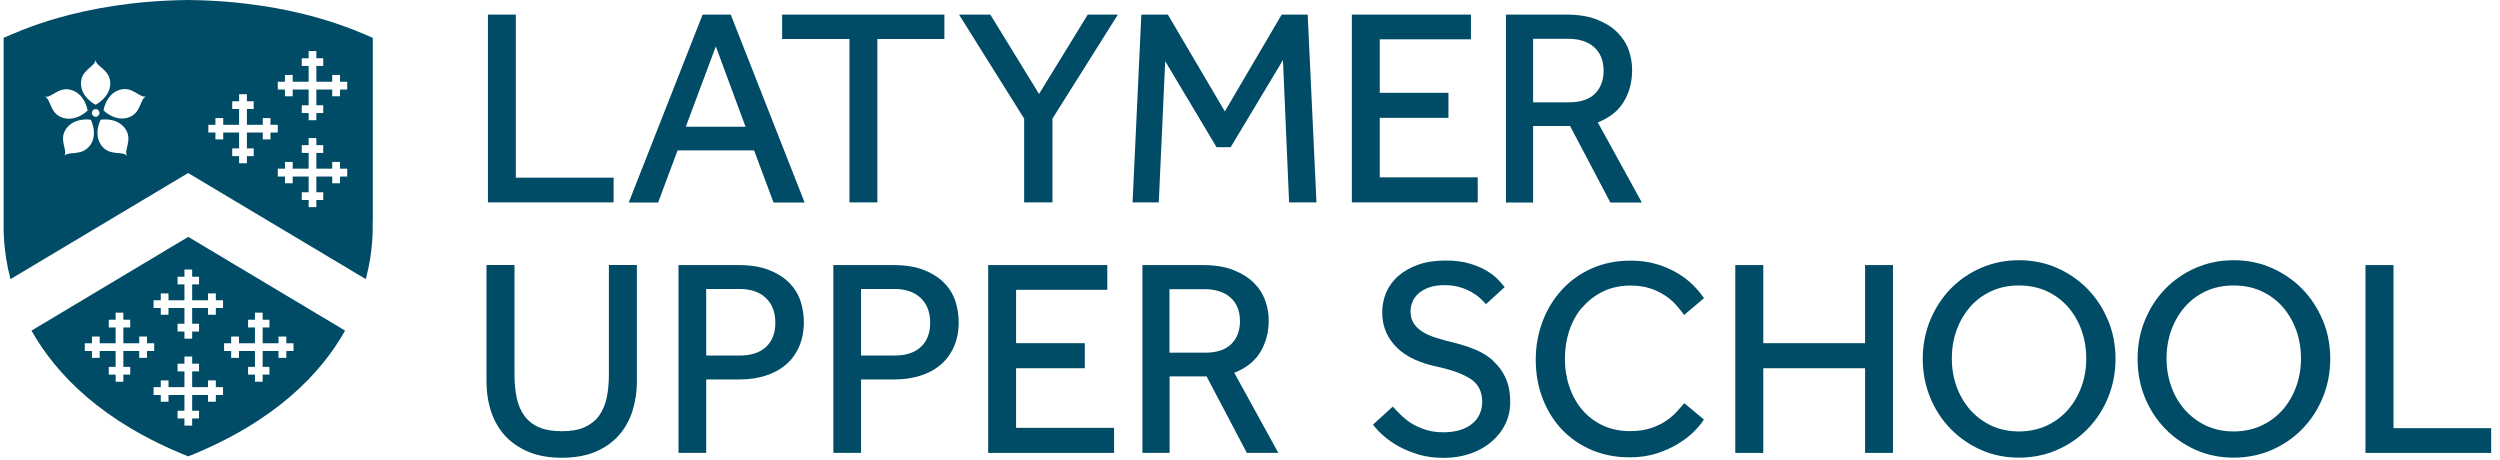 <svg width="201" height="37" viewBox="0 0 201 37" fill="none" xmlns="http://www.w3.org/2000/svg">
<path fill-rule="evenodd" clip-rule="evenodd" d="M15.135 19.044L2.533 26.581C4.505 30.082 8.193 33.923 15.135 36.693C22.078 33.915 25.783 30.074 27.746 26.581L15.135 19.044ZM11.821 28.773H11.193V28.221H9.918V29.496H10.47V30.116H9.918V30.694H9.297V30.116H8.745V29.496H9.297V28.221H8.014V28.773H7.394V28.221H6.816V27.601H7.394V27.057H8.014V27.601H9.297V26.326H8.745V25.706H9.297V25.137H9.918V25.706H10.47V26.326H9.918V27.601H11.193V27.057H11.821V27.601H12.399V28.221H11.821V28.773ZM17.931 31.756H17.353V32.3H16.724V31.756H15.45V33.022H16.002V33.643H15.45V34.221H14.829V33.643H14.277V33.022H14.829V31.756H13.546V32.3H12.926V31.756H12.348V31.127H12.926V30.584H13.546V31.127H14.829V29.861H14.277V29.241H14.829V28.663H15.45V29.241H16.002V29.861H15.45V31.127H16.724V30.584H17.353V31.127H17.931V31.756ZM17.931 24.763H17.353V25.306H16.724V24.763H15.45V26.029H16.002V26.658H15.45V27.227H14.829V26.658H14.277V26.029H14.829V24.763H13.546V25.306H12.926V24.763H12.348V24.142H12.926V23.59H13.546V24.142H14.829V22.868H14.277V22.247H14.829V21.669H15.45V22.247H16.002V22.868H15.45V24.142H16.724V23.59H17.353V24.142H17.931V24.763ZM23.599 28.221H23.021V28.773H22.392V28.221H21.118V29.496H21.662V30.116H21.118V30.694H20.497V30.116H19.945V29.496H20.497V28.221H19.214V28.773H18.585V28.221H18.016V27.601H18.585V27.057H19.214V27.601H20.497V26.326H19.945V25.706H20.497V25.137H21.118V25.706H21.662V26.326H21.118V27.601H22.392V27.057H23.021V27.601H23.599V28.221Z" fill="#004C66"/>
<path fill-rule="evenodd" clip-rule="evenodd" d="M29.973 17.845V3.042C28.919 2.617 23.854 0.093 15.127 0C6.409 0.093 1.344 2.609 0.29 3.042V17.845C0.29 18.372 0.239 20.131 0.842 22.443L15.127 13.911L29.412 22.443C30.024 20.131 29.964 18.372 29.964 17.845H29.973ZM7.683 4.793C7.683 5.371 8.864 5.566 8.864 6.705C8.864 7.843 7.683 8.421 7.683 8.421C7.683 8.421 6.51 7.843 6.51 6.705C6.51 5.566 7.683 5.379 7.683 4.793ZM3.587 7.758C4.14 7.945 4.692 6.892 5.771 7.249C6.859 7.597 7.046 8.889 7.046 8.889C7.046 8.889 6.128 9.815 5.04 9.467C3.953 9.11 4.131 7.945 3.579 7.758H3.587ZM7.233 11.693C6.561 12.611 5.491 12.092 5.159 12.551C5.499 12.092 4.666 11.242 5.338 10.325C6.009 9.407 7.301 9.628 7.301 9.628C7.301 9.628 7.904 10.784 7.241 11.693H7.233ZM7.386 9.076C7.386 8.906 7.522 8.77 7.692 8.77C7.862 8.77 7.998 8.906 7.998 9.076C7.998 9.246 7.862 9.39 7.692 9.39C7.522 9.39 7.386 9.246 7.386 9.076ZM10.224 12.551C9.884 12.084 8.822 12.611 8.151 11.693C7.479 10.767 8.091 9.628 8.091 9.628C8.091 9.628 9.374 9.399 10.054 10.325C10.725 11.242 9.893 12.084 10.232 12.551H10.224ZM10.318 9.45C9.23 9.806 8.321 8.872 8.321 8.872C8.321 8.872 8.507 7.588 9.587 7.232C10.674 6.883 11.218 7.928 11.771 7.75C11.218 7.928 11.388 9.101 10.309 9.45H10.318ZM21.747 11.209H21.127V10.656H19.852V11.931H20.396V12.551H19.852V13.129H19.223V12.551H18.671V11.931H19.223V10.656H17.948V11.209H17.32V10.656H16.75V10.036H17.32V9.492H17.948V10.036H19.223V8.761H18.671V8.141H19.223V7.572H19.852V8.141H20.396V8.761H19.852V10.036H21.127V9.492H21.747V10.036H22.333V10.656H21.747V11.209ZM27.916 14.191H27.338V14.735H26.71V14.191H25.435V15.457H25.987V16.078H25.435V16.656H24.815V16.078H24.262V15.457H24.815V14.191H23.532V14.735H22.911V14.191H22.333V13.562H22.911V13.019H23.532V13.562H24.815V12.296H24.262V11.667H24.815V11.098H25.435V11.667H25.987V12.296H25.435V13.562H26.71V13.019H27.338V13.562H27.916V14.191ZM27.916 7.198H27.338V7.741H26.71V7.198H25.435V8.464H25.987V9.093H25.435V9.662H24.815V9.093H24.262V8.464H24.815V7.198H23.532V7.741H22.911V7.198H22.333V6.569H22.911V6.025H23.532V6.569H24.815V5.303H24.262V4.682H24.815V4.104H25.435V4.682H25.987V5.303H25.435V6.569H26.71V6.025H27.338V6.569H27.916V7.198Z" fill="#004C66"/>
<path fill-rule="evenodd" clip-rule="evenodd" d="M49.334 14.285H41.473V1.173H39.23V16.273H49.334V14.285Z" fill="#004C66"/>
<path fill-rule="evenodd" clip-rule="evenodd" d="M55.139 10.189L57.553 3.731L59.94 10.189H55.139ZM58.759 1.173H56.49L50.55 16.282H52.913L54.476 12.092H60.629L62.192 16.282H64.691L58.751 1.173H58.759Z" fill="#004C66"/>
<path fill-rule="evenodd" clip-rule="evenodd" d="M68.297 16.273H70.54V3.136H75.928V1.173H62.883V3.136H68.297V16.273Z" fill="#004C66"/>
<path fill-rule="evenodd" clip-rule="evenodd" d="M83.539 7.554L79.621 1.173H77.106L82.341 9.534V16.273H84.618V9.534L89.878 1.173H87.456L83.539 7.554Z" fill="#004C66"/>
<path fill-rule="evenodd" clip-rule="evenodd" d="M103.048 1.173L98.476 8.957L93.896 1.173H91.763L91.058 16.273H93.165L93.683 4.92L97.813 11.837H98.944L103.15 4.827L103.643 16.273H105.844L105.138 1.173H103.048Z" fill="#004C66"/>
<path fill-rule="evenodd" clip-rule="evenodd" d="M118.809 14.259H110.932V9.475H116.455V7.461H110.932V3.161H118.265V1.173H108.688V16.273H118.809V14.259Z" fill="#004C66"/>
<path fill-rule="evenodd" clip-rule="evenodd" d="M126.125 8.226H123.261V3.119H126.074C126.966 3.119 127.672 3.348 128.173 3.798C128.674 4.249 128.929 4.886 128.929 5.693C128.929 6.458 128.691 7.079 128.232 7.537C127.765 7.996 127.06 8.226 126.116 8.226H126.125ZM128.462 9.84C129.397 9.475 130.102 8.923 130.544 8.192C130.994 7.453 131.224 6.594 131.224 5.625C131.224 5.082 131.13 4.538 130.943 4.011C130.756 3.484 130.442 3.008 130.025 2.592C129.609 2.175 129.057 1.835 128.394 1.572C127.731 1.309 126.898 1.173 125.938 1.173H121.077V16.282H123.261V10.129H126.235L129.473 16.282H132.005L128.462 9.84Z" fill="#004C66"/>
<path fill-rule="evenodd" clip-rule="evenodd" d="M48.955 30.133C48.955 30.804 48.895 31.425 48.776 31.985C48.657 32.538 48.453 33.022 48.164 33.422C47.875 33.821 47.484 34.127 47 34.348C46.516 34.56 45.904 34.671 45.173 34.671C44.442 34.671 43.805 34.56 43.321 34.348C42.836 34.136 42.445 33.821 42.156 33.422C41.867 33.022 41.655 32.538 41.544 31.985C41.425 31.425 41.366 30.804 41.366 30.133V21.304H39.114V30.651C39.114 31.51 39.233 32.317 39.48 33.065C39.718 33.812 40.1 34.467 40.593 35.019C41.094 35.572 41.731 36.005 42.488 36.328C43.244 36.642 44.145 36.804 45.173 36.804C46.201 36.804 47.102 36.642 47.858 36.328C48.615 36.014 49.243 35.572 49.736 35.019C50.229 34.467 50.603 33.812 50.841 33.065C51.079 32.317 51.206 31.51 51.206 30.651V21.304H48.955V30.133Z" fill="#004C66"/>
<path fill-rule="evenodd" clip-rule="evenodd" d="M61.589 27.89C61.096 28.357 60.373 28.586 59.456 28.586H56.779V23.233H59.456C60.348 23.233 61.062 23.471 61.572 23.955C62.081 24.431 62.336 25.102 62.336 25.944C62.336 26.785 62.09 27.422 61.589 27.89ZM64.393 24.312C64.231 23.768 63.951 23.267 63.543 22.833C63.144 22.392 62.6 22.026 61.92 21.746C61.249 21.457 60.382 21.312 59.362 21.312H54.552V36.413H56.779V30.507H59.481C60.22 30.507 60.917 30.405 61.538 30.209C62.166 30.014 62.719 29.717 63.169 29.334C63.619 28.952 63.985 28.467 64.24 27.89C64.495 27.312 64.631 26.64 64.631 25.893C64.631 25.383 64.554 24.847 64.393 24.303V24.312Z" fill="#004C66"/>
<path fill-rule="evenodd" clip-rule="evenodd" d="M74.037 27.89C73.544 28.357 72.822 28.586 71.904 28.586H69.228V23.233H71.904C72.797 23.233 73.51 23.471 74.02 23.955C74.53 24.431 74.785 25.102 74.785 25.944C74.785 26.785 74.539 27.422 74.037 27.89ZM76.842 24.312C76.68 23.768 76.4 23.267 75.992 22.833C75.592 22.392 75.049 22.026 74.369 21.746C73.697 21.457 72.831 21.312 71.811 21.312H67.001V36.413H69.228V30.507H71.93C72.669 30.507 73.366 30.405 73.986 30.209C74.615 30.014 75.168 29.717 75.618 29.334C76.068 28.952 76.434 28.467 76.689 27.89C76.944 27.312 77.079 26.64 77.079 25.893C77.079 25.383 77.003 24.847 76.842 24.303V24.312Z" fill="#004C66"/>
<path fill-rule="evenodd" clip-rule="evenodd" d="M81.693 29.606H87.217V27.592H81.693V23.301H89.027V21.312H79.45V36.413H89.571V34.399H81.693V29.606Z" fill="#004C66"/>
<path fill-rule="evenodd" clip-rule="evenodd" d="M96.89 28.357H94.026V23.25H96.839C97.731 23.25 98.437 23.479 98.938 23.93C99.439 24.38 99.694 25.017 99.694 25.825C99.694 26.589 99.456 27.21 98.989 27.669C98.522 28.128 97.816 28.357 96.873 28.357H96.89ZM99.235 29.971C100.17 29.606 100.867 29.054 101.317 28.331C101.768 27.592 102.006 26.725 102.006 25.765C102.006 25.221 101.912 24.677 101.717 24.151C101.53 23.624 101.215 23.139 100.799 22.731C100.383 22.315 99.83 21.975 99.167 21.712C98.505 21.448 97.672 21.312 96.712 21.312H91.851V36.413H94.035V30.26H97.009L100.247 36.413H102.779L99.235 29.971Z" fill="#004C66"/>
<path fill-rule="evenodd" clip-rule="evenodd" d="M120.044 28.986C119.619 28.62 119.134 28.323 118.599 28.102C118.064 27.881 117.511 27.703 116.951 27.567C116.381 27.431 115.863 27.295 115.429 27.15C114.988 27.006 114.614 26.836 114.316 26.64C114.019 26.445 113.789 26.207 113.636 25.952C113.483 25.697 113.407 25.383 113.407 25.017C113.407 24.771 113.458 24.516 113.56 24.27C113.662 24.023 113.823 23.794 114.044 23.598C114.265 23.403 114.554 23.233 114.894 23.114C115.234 22.986 115.65 22.927 116.126 22.927C116.602 22.927 117.027 22.986 117.392 23.097C117.758 23.207 118.081 23.343 118.361 23.513C118.633 23.675 118.863 23.845 119.041 24.015C119.219 24.185 119.355 24.32 119.449 24.431L119.474 24.456L120.978 23.08L120.953 23.054C120.834 22.901 120.656 22.706 120.435 22.468C120.205 22.23 119.899 21.992 119.517 21.763C119.134 21.533 118.676 21.346 118.14 21.185C117.605 21.023 116.959 20.947 116.22 20.947C115.387 20.947 114.648 21.057 114.01 21.287C113.373 21.516 112.838 21.822 112.413 22.196C111.988 22.57 111.665 23.02 111.452 23.513C111.24 24.015 111.13 24.55 111.13 25.102C111.13 25.706 111.24 26.25 111.452 26.725C111.665 27.201 111.971 27.626 112.353 27.992C112.736 28.357 113.203 28.663 113.73 28.901C114.257 29.139 114.852 29.334 115.506 29.47C116.687 29.725 117.605 30.056 118.234 30.464C118.854 30.872 119.168 31.484 119.168 32.291C119.168 33.039 118.888 33.643 118.344 34.084C117.792 34.526 117.019 34.756 116.033 34.756C115.557 34.756 115.107 34.696 114.707 34.577C114.308 34.458 113.934 34.297 113.602 34.11C113.271 33.914 112.974 33.694 112.719 33.447C112.455 33.201 112.217 32.954 112.005 32.716L111.979 32.691L110.39 34.136L110.407 34.161C110.637 34.467 110.926 34.773 111.283 35.079C111.639 35.385 112.056 35.673 112.532 35.928C113.008 36.183 113.543 36.396 114.121 36.566C114.699 36.727 115.361 36.812 116.067 36.812C116.823 36.812 117.537 36.702 118.183 36.481C118.837 36.26 119.406 35.946 119.882 35.546C120.358 35.147 120.741 34.671 121.012 34.127C121.284 33.583 121.42 32.98 121.42 32.334C121.42 31.569 121.293 30.906 121.046 30.371C120.8 29.836 120.452 29.377 120.027 29.003L120.044 28.986Z" fill="#004C66"/>
<path fill-rule="evenodd" clip-rule="evenodd" d="M127.237 24.703C127.688 24.168 128.249 23.743 128.903 23.428C129.549 23.114 130.297 22.961 131.112 22.961C131.69 22.961 132.217 23.037 132.659 23.182C133.109 23.326 133.509 23.522 133.849 23.743C134.189 23.964 134.486 24.219 134.732 24.491C134.979 24.771 135.2 25.034 135.378 25.289L135.404 25.323L137.001 23.972L136.984 23.947C136.772 23.632 136.492 23.292 136.152 22.952C135.812 22.604 135.395 22.281 134.919 21.992C134.444 21.703 133.883 21.448 133.245 21.253C132.608 21.057 131.886 20.955 131.087 20.955C129.957 20.955 128.912 21.168 127.985 21.576C127.059 21.992 126.252 22.561 125.589 23.284C124.926 24.006 124.399 24.856 124.034 25.816C123.668 26.776 123.473 27.822 123.473 28.918C123.473 30.014 123.66 31.102 124.034 32.053C124.399 33.005 124.926 33.846 125.589 34.543C126.252 35.24 127.059 35.792 127.977 36.183C128.895 36.574 129.931 36.77 131.044 36.77C131.826 36.77 132.557 36.659 133.203 36.455C133.849 36.243 134.435 35.98 134.928 35.673C135.429 35.368 135.854 35.036 136.203 34.688C136.551 34.339 136.806 34.033 136.976 33.753L136.993 33.728L135.421 32.419L135.395 32.444C135.242 32.606 135.055 32.818 134.843 33.065C134.63 33.311 134.35 33.558 134.01 33.795C133.679 34.033 133.262 34.237 132.778 34.407C132.294 34.577 131.707 34.662 131.036 34.662C130.246 34.662 129.523 34.509 128.878 34.212C128.24 33.914 127.688 33.498 127.237 32.98C126.787 32.461 126.439 31.841 126.192 31.136C125.946 30.43 125.818 29.666 125.818 28.858C125.818 28.051 125.937 27.286 126.175 26.572C126.413 25.859 126.762 25.23 127.22 24.694L127.237 24.703Z" fill="#004C66"/>
<path fill-rule="evenodd" clip-rule="evenodd" d="M149.952 27.592H141.769V21.312H139.517V36.413H141.769V29.606H149.952V36.413H152.196V21.312H149.952V27.592Z" fill="#004C66"/>
<path fill-rule="evenodd" clip-rule="evenodd" d="M167.352 31.076C167.098 31.782 166.732 32.41 166.265 32.946C165.797 33.481 165.22 33.906 164.557 34.22C163.894 34.526 163.138 34.688 162.322 34.688C161.506 34.688 160.75 34.526 160.095 34.22C159.441 33.906 158.872 33.481 158.396 32.946C157.928 32.41 157.563 31.782 157.308 31.076C157.053 30.371 156.926 29.615 156.926 28.824C156.926 28.034 157.053 27.252 157.308 26.547C157.563 25.842 157.928 25.213 158.396 24.677C158.863 24.142 159.433 23.717 160.095 23.411C160.75 23.105 161.497 22.952 162.322 22.952C163.146 22.952 163.894 23.105 164.557 23.411C165.22 23.717 165.797 24.142 166.265 24.677C166.732 25.213 167.106 25.842 167.352 26.547C167.607 27.252 167.735 28.017 167.735 28.824C167.735 29.632 167.607 30.371 167.352 31.076ZM169.485 25.757C169.094 24.805 168.542 23.955 167.845 23.241C167.148 22.527 166.324 21.958 165.381 21.542C164.438 21.125 163.409 20.921 162.322 20.921C161.234 20.921 160.206 21.134 159.263 21.542C158.319 21.958 157.495 22.527 156.807 23.241C156.118 23.955 155.575 24.805 155.184 25.757C154.793 26.708 154.589 27.745 154.589 28.85C154.589 29.954 154.793 30.991 155.184 31.951C155.575 32.912 156.127 33.761 156.824 34.475C157.521 35.189 158.345 35.758 159.28 36.175C160.214 36.591 161.243 36.795 162.33 36.795C163.418 36.795 164.446 36.583 165.389 36.175C166.333 35.758 167.165 35.189 167.854 34.475C168.551 33.761 169.103 32.912 169.494 31.951C169.885 30.991 170.089 29.946 170.089 28.85C170.089 27.754 169.885 26.717 169.494 25.757H169.485Z" fill="#004C66"/>
<path fill-rule="evenodd" clip-rule="evenodd" d="M184.616 31.076C184.361 31.782 183.996 32.41 183.528 32.946C183.061 33.481 182.483 33.906 181.82 34.22C181.157 34.526 180.401 34.688 179.585 34.688C178.769 34.688 178.013 34.526 177.359 34.22C176.704 33.906 176.135 33.481 175.659 32.946C175.192 32.41 174.818 31.782 174.572 31.076C174.317 30.371 174.189 29.615 174.189 28.824C174.189 28.034 174.317 27.252 174.572 26.547C174.826 25.842 175.192 25.213 175.659 24.677C176.127 24.142 176.696 23.717 177.359 23.411C178.013 23.105 178.761 22.952 179.585 22.952C180.41 22.952 181.157 23.105 181.82 23.411C182.483 23.717 183.061 24.142 183.528 24.677C183.996 25.213 184.361 25.842 184.616 26.547C184.871 27.252 184.998 28.017 184.998 28.824C184.998 29.632 184.871 30.371 184.616 31.076ZM186.749 25.757C186.358 24.805 185.806 23.955 185.109 23.241C184.412 22.527 183.579 21.958 182.644 21.542C181.701 21.125 180.673 20.921 179.585 20.921C178.498 20.921 177.469 21.134 176.526 21.542C175.583 21.958 174.759 22.527 174.07 23.241C173.382 23.955 172.838 24.805 172.447 25.757C172.056 26.708 171.861 27.745 171.861 28.85C171.861 29.954 172.056 30.991 172.447 31.951C172.838 32.912 173.39 33.761 174.087 34.475C174.784 35.189 175.608 35.758 176.543 36.175C177.478 36.591 178.506 36.795 179.594 36.795C180.681 36.795 181.71 36.583 182.653 36.175C183.596 35.758 184.429 35.189 185.117 34.475C185.814 33.761 186.358 32.912 186.757 31.951C187.148 30.991 187.352 29.946 187.352 28.85C187.352 27.754 187.157 26.717 186.757 25.757H186.749Z" fill="#004C66"/>
<path fill-rule="evenodd" clip-rule="evenodd" d="M192.437 34.424V21.312H190.185V36.413H200.289V34.424H192.437Z" fill="#004C66"/>
</svg>
